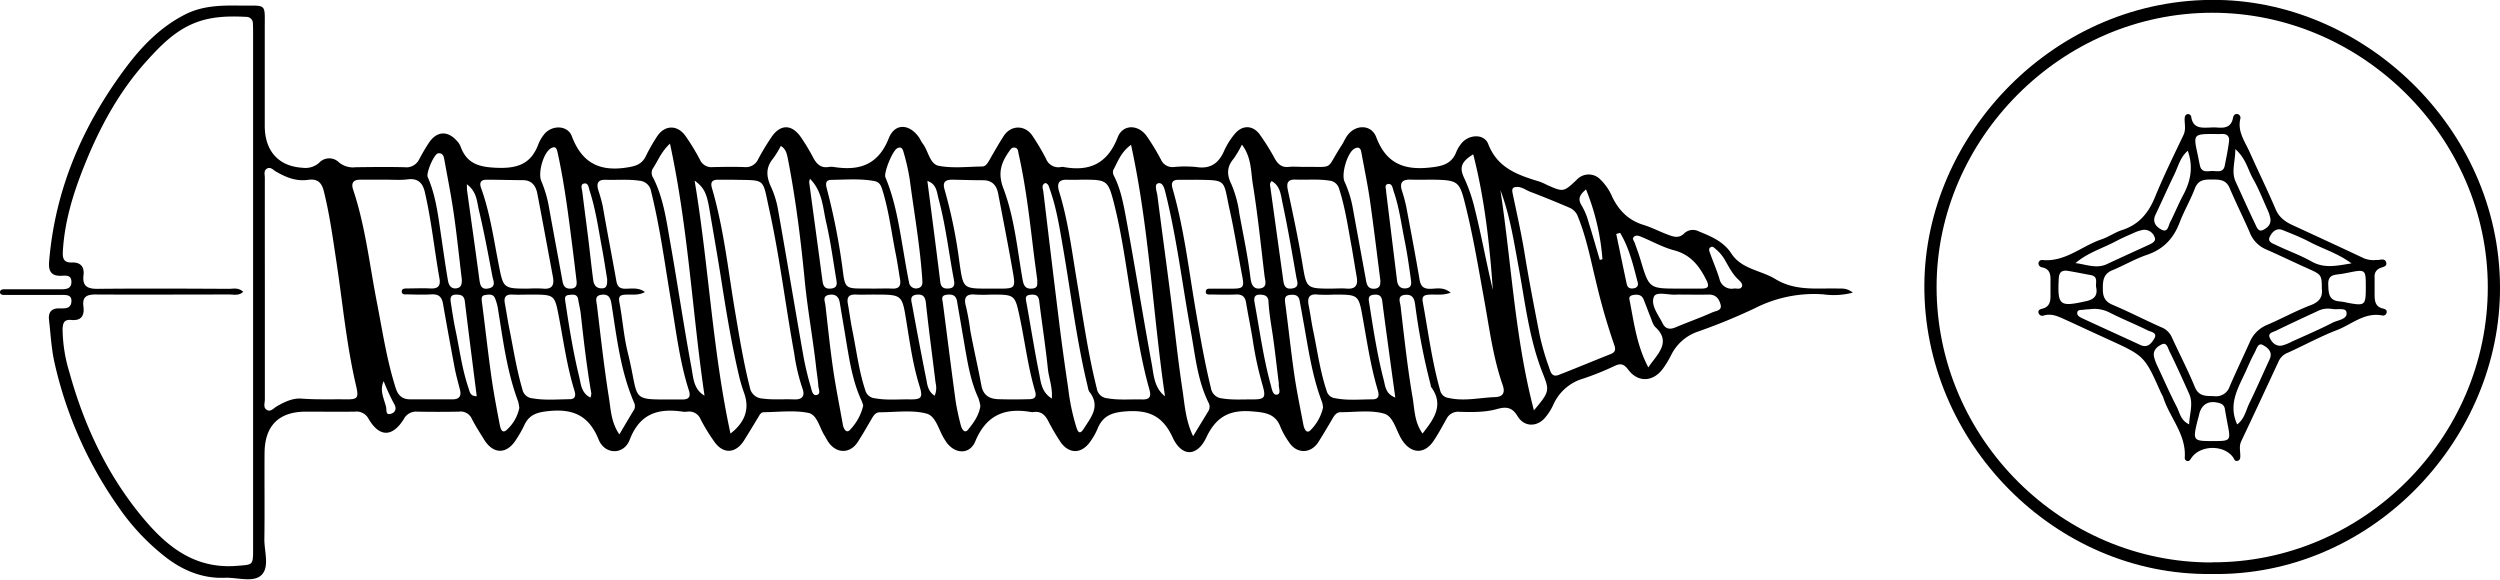 <svg id="Ebene_3" data-name="Ebene 3" xmlns="http://www.w3.org/2000/svg" viewBox="0 0 774.39 179.59"><g id="KP72G7.tif"><path d="M593.72,332.85a23.51,23.51,0,0,1-9.11.53,40.24,40.24,0,0,0-20.93,4.15,177.6,177.6,0,0,1-17.9,7.37,14.42,14.42,0,0,0-8.35,7.33,29.53,29.53,0,0,1-2.75,4.46c-3.06,3.87-7.57,3.95-10.5.05-1.32-1.76-2.31-2.12-4.33-1.15a85.16,85.16,0,0,1-9.73,3.91,14.56,14.56,0,0,0-9.1,7.91,17.34,17.34,0,0,1-2.6,4.15c-2.56,3-6.52,2.93-8.55-.45-1.65-2.75-3.46-3-6.26-2.23-3.83,1.08-7.84,1-11.78.88a4,4,0,0,0-4,2.26c-1.3,2.28-2.52,4.62-4,6.79-2.76,4.08-6.75,4-9.57-.05-.12-.18-.24-.37-.35-.56-1.69-2.78-2.54-7.1-5.42-7.89-4.18-1.17-8.91-.42-13.4-.43-1.24,0-1.9.89-2.48,1.89-1.44,2.46-2.89,4.9-4.4,7.31-2.34,3.72-6.75,3.77-9.11.12a25.12,25.12,0,0,1-2.59-4.55c-1.53-4.2-4.55-4.67-8.66-5-7-.64-11.29,1.51-14.36,8-2.88,6.13-7.66,6.13-10.48,0-3-6.47-7.17-8.48-14.07-8.05-4.49.28-7.48,1.21-9.18,5.44a20,20,0,0,1-2.28,4c-2.75,3.89-6.69,3.84-9.33-.16a70.47,70.47,0,0,1-3.79-6.52c-1-1.86-2.33-2.84-4.48-2.52a2.43,2.43,0,0,1-.66,0c-8.11-1.44-13.92.9-17.31,9.05-1.78,4.29-6.47,4-9.13.05-.06-.09-.09-.2-.16-.29-2-2.8-2.73-7.52-5.84-8.34-4.52-1.19-9.58-.4-14.41-.41-1.24,0-1.91.88-2.48,1.88-1.43,2.46-2.84,4.93-4.38,7.32-2.39,3.7-6.62,3.69-9.13,0-.43-.62-.76-1.32-1.18-2-1.58-2.44-2.24-6.42-5-7-4.42-.89-9.16-.25-13.77-.22-1,0-1.38.94-1.83,1.68-1.42,2.35-2.83,4.69-4.28,7-2.65,4.26-6.63,4.39-9.4.25a57,57,0,0,1-4.09-6.71,3.84,3.84,0,0,0-4.2-2.38,5.74,5.74,0,0,1-1.31,0c-7.63-1.13-13.35.55-16.47,8.71-1.81,4.75-7.71,4.67-9.62-.08-3-7.42-7.89-9.62-15.53-8.81-3.59.37-6,1.11-7.5,4.38a36.51,36.51,0,0,1-2.59,4.55c-2.92,4.52-7,4.47-9.84-.08-1.32-2.14-2.7-4.25-3.83-6.49a3.8,3.8,0,0,0-4-2.19q-6.42.12-12.85,0a4.3,4.3,0,0,0-4.23,2.34c-3.55,5.63-7.54,5.6-10.89-.1a4.18,4.18,0,0,0-4.26-2.24c-5,.07-10.1,0-15.15,0-8.38,0-12.75,4.34-12.81,12.79-.07,8.87.07,17.75-.06,26.63-.06,3.8,1.66,8.6-.84,11.13s-7.51.75-11.4.91c-6.74.27-12.73-2.14-18-6.13A69.86,69.86,0,0,1,56.33,399a124.82,124.82,0,0,1-19.7-44.72c-.93-4.26-1.15-8.67-1.65-13-.25-2.27.69-3.59,3.12-3.56.44,0,.88,0,1.32,0,1.57,0,2.5-.66,2.51-2.34s-1.29-1.81-2.5-1.82c-5.38,0-10.77,0-16.15,0-.77,0-1.53,0-2.3,0-.57,0-1.18-.2-1.18-.85s.58-.88,1.17-.91c.76,0,1.53,0,2.3,0H38.76c1.65,0,3.2-.19,3.16-2.36s-1.84-1.87-3.14-1.82c-3.2.13-4-1.56-3.77-4.34,1.81-22.22,10.23-41.87,23.39-59.63,5.11-6.9,10.93-13,18.8-17,5.45-2.74,11.19-2.8,17-2.72,8.47.1,7.58-1,7.61,7.5,0,10,0,20,0,29.92.07,7.75,4.38,12.37,11.65,12.81a6.44,6.44,0,0,0,5.17-1.51,4.26,4.26,0,0,1,6.22-.1A6.87,6.87,0,0,0,130,294c5-.06,10.1-.13,15.15,0a4.38,4.38,0,0,0,4.51-2.49c.93-1.73,1.9-3.45,3-5.09,2.43-3.63,5.82-3.83,8.68-.56a5.3,5.3,0,0,1,1.09,1.63c2,5.67,6.14,6.54,11.76,6.7,6.27.19,10.26-1.51,12.39-7.38a11.57,11.57,0,0,1,1.65-2.84c2.32-3.11,7.36-3.12,8.7.43,3.05,8.09,8.4,11,16.88,9.71,2.92-.44,4.87-1,6.12-3.71a55.67,55.67,0,0,1,3.25-5.7c2.36-3.84,6.43-4,9-.32a66.78,66.78,0,0,1,4.43,7.29,3.88,3.88,0,0,0,4,2.29c3.29-.06,6.59-.13,9.88,0a4.16,4.16,0,0,0,4.18-2.5,77.53,77.53,0,0,1,4.24-7c2.7-3.78,6.06-3.77,8.81,0a61,61,0,0,1,4.06,6.73c1.05,1.9,2.35,3.12,4.69,2.74a5.37,5.37,0,0,1,1.65,0c7.9,1.24,13.73-.66,17-8.94,1.91-4.78,6.49-4.46,9.45-.08.36.54.58,1.19,1,1.7,1.82,2.29,2.17,6.39,5,6.95,4.33.84,8.95.27,13.44.21,1.08,0,1.66-.94,2.17-1.83,1.48-2.55,2.92-5.13,4.52-7.61,2.34-3.6,6.9-3.45,9.11.24a72.3,72.3,0,0,1,4,6.79,4.1,4.1,0,0,0,4.73,2.56,2.43,2.43,0,0,1,.66,0c8.11,1.51,13.69-1.07,16.81-9.18,1.59-4.11,6.36-4.06,9-.37a71,71,0,0,1,4.42,7.29,3.87,3.87,0,0,0,4,2.27,36.22,36.22,0,0,1,6.91,0c4.43.72,7-1.21,8.67-5.06a22.29,22.29,0,0,1,3.32-5.25c2.25-2.69,5.43-2.7,7.58.09a71.19,71.19,0,0,1,4.85,7.77c1,1.66,2.13,2.64,4.2,2.42,1.52-.16,3.07,0,4.61,0,9.89-.16,6.58,1.31,11.89-6.82.59-.92,1-1.95,1.64-2.84,2.53-3.57,7.47-3.58,9,.45,3,7.94,8.33,10.27,16.47,9.42,4-.42,6.91-1.05,8.39-5a10.14,10.14,0,0,1,1.34-2.25c2.21-3.05,7.19-3.42,8.49-.05,2.94,7.62,9.38,9.65,16.07,11.71a18.64,18.64,0,0,1,2.09.95c5.15,2.27,5.15,2.27,9.24-1.57a5,5,0,0,1,7.35-.08,16.34,16.34,0,0,1,3.67,5.39c2.06,4.23,5.05,7.24,9.66,8.65,2.5.77,4.85,2,7.3,2.93,1.83.68,3.64,1.47,5.43-.4a3.93,3.93,0,0,1,4.36-.54c3.83,1.57,7.69,3.11,10.14,6.88,3.17,4.89,9.17,5.17,13.65,7.92,6,3.66,12.4,2.82,18.8,2.91C590,331.64,591.73,331.23,593.72,332.85ZM95.14,332.6c-1.39,1.27-2.88.82-4.25.82-13.83,0-27.66.08-41.49,0-2.78,0-4.14.72-3.76,3.7.35,2.75-.56,4.5-3.76,4.19-2.24-.22-2.66,1-2.69,3a47.19,47.19,0,0,0,2.12,13.26c4.5,16.26,11.52,31.35,22.31,44.49,7.64,9.3,16.35,16.46,29.51,15.42,5-.4,5.07-.08,5.07-5.24V252.85c0-1.1,0-2.19-.06-3.29a2,2,0,0,0-2-2.13c-5.5-.29-10.94-.18-16.16,1.94-6.2,2.52-10.67,7.19-15,12-8.58,9.57-14.54,20.76-19.24,32.59-3.35,8.43-6,17.11-6.48,26.3-.11,2.21.46,3.34,2.83,3.25,2.65-.09,3.88,1.3,3.58,3.89-.41,3.4,1.16,4.3,4.38,4.27,13.61-.14,27.23-.07,40.84,0C92.22,331.62,93.71,331.25,95.14,332.6Zm6.7-.83c0,11.4,0,22.79,0,34.18,0,1.12-.62,2.6.72,3.28,1.14.59,2-.6,2.91-1.12,2.39-1.4,5-2.64,7.67-2.44,4.62.35,9.22.17,13.82.23,3.64.05,4-.43,3.17-4.07-3-12.71-4.17-25.68-6.12-38.53-1.11-7.34-2.11-14.71-3.92-21.95-.75-3-2.34-3.8-4.89-3.44-3.71.53-6.85-.8-9.91-2.56-.91-.53-1.75-1.64-2.92-.84-.93.64-.54,1.81-.54,2.76Q101.82,314.52,101.84,331.77Zm37.56-33.91c-2.63,0-5.26,0-7.9,0-2.25-.05-3,1-2.32,3.07,3.8,11.35,5.08,23.23,7.36,34.9,1.73,8.9,3.06,17.88,5.83,26.57.76,2.4,2.12,3.47,4.46,3.5,4.39,0,8.78,0,13.17,0,2,0,2.78-1,2.29-2.93-.56-2.23-1.2-4.44-1.63-6.69q-1.89-10-3.64-20c-.36-2.08-1.3-3-3.52-2.9-2.52.16-5.05.06-7.57,0-.69,0-1.75.18-1.68-1,.05-.8.93-.82,1.57-.83,2.42,0,4.84-.13,7.24,0s3.28-.77,2.87-3.07c-1.59-8.93-2.5-18-4.55-26.83-.61-2.61-2-4.25-5.07-3.92C144,298.05,141.71,297.85,139.4,297.86Zm329.75,35c-2.43.91-4.49.49-6.46.6-1.46.09-2.55.25-2.18,2.27,1.68,9.12,2.83,18.34,5.37,27.31a3,3,0,0,0,2.6,2.42c4.84,1.12,9.61-.08,14.41-.25,2.61-.09,3.16-1.51,2.37-3.75-2.94-8.4-4.06-17.21-5.63-25.9-1.91-10.53-3.64-21.1-6.33-31.48-1.4-5.38-2.35-6-8-6.19-2.85-.09-5.7.05-8.55-.05-2.53-.08-3.47.87-2.71,3.37a49.53,49.53,0,0,1,1.36,5.05c1.42,7.51,2.84,15,4.12,22.56.37,2.17,1.33,2.91,3.5,2.84C464.89,331.6,466.93,331.05,469.15,332.85ZM247,297.88c-1.65,0-3.29,0-4.94,0s-2.26.79-1.74,2.55c3.65,12.42,5,25.29,7.13,38,1.36,8,2.65,16,4.63,23.82a4.14,4.14,0,0,0,3.87,3.4c3.29.46,6.58.13,9.86.27,2.67.11,3.39-1.22,2.52-3.5a59.3,59.3,0,0,1-2.53-10.85c-2.69-14.74-4.46-29.64-7.68-44.29C255.87,297.14,257.23,298.12,247,297.88Zm107.56,0c-1.31,0-2.63.06-3.94,0-2.76-.16-3.55,1-2.76,3.6,2.84,9.22,4,18.78,5.59,28.25,1.84,11,3.37,22,6.1,32.84a3.56,3.56,0,0,0,3.28,3c3.6.65,7.22.25,10.82.36,2.32.07,2.79-.94,2.18-3.09-2.54-8.94-3.93-18.13-5.45-27.28-1.67-10-2.94-20.12-5.42-30C363,297.79,362.73,297.85,354.54,297.86Zm-135,34.78c-1.91,1.1-4,.72-6,.81-1.61.08-2.27.49-1.9,2.4,1,5.15,1.33,10.44,2.59,15.51,3.93,15.82-.07,14.49,16.36,14.56l.66,0c1.91,0,2.53-.88,1.94-2.74-2.86-8.88-3.93-18.13-5.47-27.27-1.95-11.52-3.44-23.12-6.27-34.49a3.93,3.93,0,0,0-3.6-3.26c-3.49-.52-7-.17-10.51-.29-2.38-.08-2.83,1.15-2.26,3.14a48.17,48.17,0,0,1,1.4,5c1.33,7.75,2.85,15.46,4.22,23.2.3,1.72,1.06,2.42,2.83,2.4C215.51,331.62,217.61,331.21,219.54,332.64Zm170.29-34.77c-1.65,0-3.3,0-4.95,0-1.94,0-2.42.88-1.88,2.76,3.55,12.34,5,25.07,7.16,37.68,1.37,8.08,2.78,16.16,4.73,24.14a3.77,3.77,0,0,0,3.33,3.12c3.18.55,6.36.3,9.53.33,3.78,0,4.2-.57,3.15-4.28A106.69,106.69,0,0,1,408,348.5c-.63-4.21-1.54-8.39-2.23-12.6-.31-1.89-1.29-2.56-3.15-2.48-2.52.11-5.05.05-7.57,0-.7,0-1.81.19-1.75-.9s1.11-.88,1.85-.9c2,0,3.95,0,5.93,0,3.95,0,4.19-.36,3.47-4.08-1.3-6.76-2.35-13.58-3.85-20.3C398.57,297.53,400.09,298.06,389.83,297.87Zm99.81,2.23c-1.69,0-1.52,1-1.26,2.23,1.28,6.1,2.65,12.17,3.65,18.33,1.37,8.4,3,16.77,4.63,25.12a77.42,77.42,0,0,0,2.9,10.06c.42,1.23.79,3.34,3,2.49,5.39-2.09,10.72-4.34,16.1-6.46,1.7-.67,1.59-1.62,1.06-3.09a198.31,198.31,0,0,1-5.6-19.5c-1.63-6.66-2.92-13.44-5.52-19.86a4.79,4.79,0,0,0-2.52-2.84c-4.11-1.76-8.26-3.46-12.44-5.05C492.32,301,491.16,300.06,489.64,300.1ZM290.58,331.59c1.87,0,3.74-.07,5.6,0,2.14.11,2.73-.93,2.42-2.83-.44-2.59-.8-5.2-1.31-7.77-1.36-6.75-2.15-13.62-4.25-20.22-.45-1.42-1-2.23-2.53-2.51-4.38-.78-8.77-.4-13.15-.35-1.87,0-1.87,1.23-1.43,2.79a201.93,201.93,0,0,1,5.07,26.4c.56,4,1.1,4.46,5.3,4.47Zm-107,0a40.53,40.53,0,0,1,4.27,0c3,.33,3.7-1.06,3.21-3.69-1.61-8.57-3.16-17.16-4.82-25.73-.47-2.43-1.71-4.19-4.58-4.17-3.73,0-7.45-.14-11.17-.13-1.77,0-2.27.91-1.66,2.6,2.73,7.55,3.84,15.48,5.37,23.3S175.56,331.6,183.59,331.6Zm107.18,1.85c-2,0-3.95.08-5.91,0s-2.8.73-2.44,2.73c.5,2.79.86,5.61,1.42,8.39,1.27,6.19,2,12.49,4,18.52a3.35,3.35,0,0,0,3,2.49c3.6.67,7.21.28,10.81.34s4.09-.55,3-4.08c-2-6.38-2.94-13-4-19.55C299.22,333.49,299.47,333.45,290.77,333.45Zm141.51-1.85c1.53,0,3.08-.12,4.6,0,2.68.24,3.63-.94,3.2-3.47-.52-3-1-6-1.52-9.06-1.15-6.11-2-12.29-3.91-18.25a3.49,3.49,0,0,0-3.22-2.68c-3.4-.53-6.79-.16-10.18-.3-2.35-.1-3.05.8-2.53,3.2,1.63,7.58,3.24,15.18,4.52,22.82S424.36,331.6,432.28,331.6ZM326,331.6h3.62c4.4,0,4.78-.28,4-4.7-1.43-8.28-3.06-16.52-4.64-24.76-.48-2.5-1.85-4.1-4.63-4.11-3.18,0-6.35-.11-9.52-.17-2.31,0-3.15.77-2.4,3.21A153.48,153.48,0,0,1,317,323.52C318.19,331.56,318,331.6,326,331.6Zm.85,1.85a47.67,47.67,0,0,1-4.93,0c-3.13-.34-3.62,1.23-2.89,3.73a74.88,74.88,0,0,1,1.33,7.42c1.05,5.69,2.38,11.33,3.43,17,.56,3.05,2.48,4.16,5.24,4.25,3.18.1,6.36.09,9.54,0,1.54,0,2.44-.54,1.86-2.47-2.21-7.46-3.12-15.19-4.73-22.77C334.18,333.45,334.2,333.45,326.85,333.45Zm106.14,0a42.62,42.62,0,0,1-4.93,0c-2.94-.34-3.34,1.12-2.86,3.51.52,2.57.84,5.18,1.38,7.74,1.29,6.18,2.12,12.47,4.14,18.5a3.08,3.08,0,0,0,2.7,2.36c3.81.75,7.64.34,11.46.34,2,0,2.22-1.1,1.68-2.89-2.13-7.13-3.24-14.48-4.54-21.78C440.64,333.47,440.78,333.45,433,333.45Zm-248.83,0c-1.87,0-3.74.09-5.59,0-2.11-.13-2.75.79-2.39,2.74.51,2.69.9,5.39,1.44,8.07,1.24,6.2,2.21,12.46,4,18.56a3.43,3.43,0,0,0,3.12,2.76c3.82.68,7.65.31,11.48.28,1.83,0,2-1.12,1.5-2.73-2.27-7.33-3.31-14.94-4.74-22.45C191.6,333.47,191.72,333.45,184.16,333.45Zm205.21,43.86c1.79-2.94,3.26-5.34,4.72-7.76a2.55,2.55,0,0,0,.11-2.52c-3.49-7-4.15-14.69-5.52-22.17-2.61-14.19-4.3-28.54-7.77-42.57-.36-1.46-.79-3.66-2.33-3.32-1.37.31-.44,2.48-.27,3.8,1.35,10.52,2.79,21,4.14,31.56,1.22,9.54,2.18,19.13,3.63,28.64C386.78,367.56,387,372.31,389.37,377.31Zm-162-90.66c-2.89,2.7-3.79,5.49-5.39,7.81a2.72,2.72,0,0,0,.15,2.82c3.22,6.35,4.1,13.35,5.32,20.22,2.28,12.92,4.18,25.91,6.58,38.81.54,2.95.61,6.48,4,8.45C234.24,339,233,312.87,227.32,286.65Zm153.29,78.27c-3.79-25.8-4.86-51.91-10.51-77.86-3.17,2.28-4.11,5.27-5.54,7.88a2.47,2.47,0,0,0,.31,1.86c2,4,2.82,8.3,3.61,12.56,2.82,15.26,5.27,30.59,8.08,45.85C377.19,358.61,377.4,362.35,380.61,364.92Zm-37.12-66c-1.26.62-.67,1.72-.56,2.59q2.49,21,5.08,42,1.19,9.42,2.61,18.83a66.62,66.62,0,0,0,2.63,12.48c.44,1.23,1,2,2.11.31,2.29-3.62,5.4-7.05,1.82-11.59a4.21,4.21,0,0,1-.49-1.55c-3.51-14.46-5.24-29.23-7.8-43.85-1-5.8-1.94-11.64-3.92-17.23C344.7,300.11,344.64,299.07,343.49,298.88Zm-81.88-11.5a31,31,0,0,1-2.38,3.87c-2.36,2.84-2.13,5.64-.64,8.82a28.9,28.9,0,0,1,2.19,7.19c2.69,15.19,5.22,30.41,7.9,45.6a92.07,92.07,0,0,0,2.24,9.24c.27.95.5,2.66,1.76,2.42,1.46-.28.61-1.85.55-2.82-.12-1.86-.44-3.7-.65-5.55-1-9-2.67-18-3.55-27-1.23-12.75-2.81-25.45-5.27-38C263.5,289.7,263.18,288.26,261.61,287.38ZM246.07,376.5c4.66-3.61,5.91-7.76,4.27-12.44a50.17,50.17,0,0,1-1.6-5.33c-2.3-9.81-3.94-19.75-5.5-29.7-1.15-7.34-2.44-14.66-3.69-22-.84-5-1.69-6.77-4.59-8.88C239.36,324.43,240.46,350.54,246.07,376.5Zm95.05-47.43c-.42-3.17-.84-6.2-1.21-9.24-1.22-10.08-2.38-20.16-4.61-30.09-.16-.73-.14-1.63-1.1-1.8s-1.32.46-1.8,1.13c-2.5,3.52-3.59,6.76-1.82,11.42,3.46,9.09,4.32,18.9,6,28.46.32,1.77.92,2.82,2.94,2.64S341,330.06,341.12,329.07Zm198.77,2.52c2.31,0,4.61,0,6.91,0,2,0,2.6-.52,1.61-2.52-2.18-4.44-4.91-8-10.09-9.35-3.45-.91-6.66-2.73-10-4.11-.79-.33-1.72-.75-2.45,0-.57.57.07,1.19.28,1.78.62,1.75,1.27,3.49,1.8,5.26C530.63,331.6,530.61,331.6,539.89,331.59Zm-341.5-2.41c-.41-3.37-.8-6.74-1.23-10.1-1.26-9.87-2.47-19.75-4.61-29.48-.25-1.13-.5-2.37-2.08-1.47-2.36,1.34-4.1,7.63-3,10.17a36.5,36.5,0,0,1,2.27,7.5c1.4,7.85,2.89,15.69,4.31,23.55.27,1.51.9,2.33,2.59,2.25S198.53,330.5,198.39,329.18ZM404.49,287a32.19,32.19,0,0,1-2.6,4.41c-2.14,2.52-2.08,5-.67,7.82a34.77,34.77,0,0,1,2.48,9.13c1.2,6.55,2.59,13.06,3.41,19.68.2,1.63.58,3.84,3,3.5s1.55-2.46,1.38-3.94c-1.15-9.54-2.11-19.12-3.66-28.59C407.24,295.1,407.43,290.85,404.49,287Zm-99,41.75c-.71-10.38-2.52-20.62-3.89-30.91a64.67,64.67,0,0,0-1.86-8.31c-.21-.78-.51-2.17-2-1.41s-4.26,7.6-3.68,9c3,7.14,4.18,14.69,5.47,22.23.59,3.44,1.14,6.89,1.85,10.3A2.16,2.16,0,0,0,304,331.5C305.67,331.18,305.59,329.94,305.45,328.7Zm141.92.59c-1.1-8.59-2.09-16.84-3.26-25.07-.69-4.76-1.67-9.48-2.54-14.22-.21-1.18-.36-2.72-2.17-1.85-2.24,1.07-4.25,7.86-3.17,10.25a33.63,33.63,0,0,1,2.55,8.1c1.35,7.53,2.77,15.05,4.13,22.59.28,1.59.85,2.66,2.76,2.48C447.43,331.39,447.35,330.16,447.37,329.29ZM211.65,376.76c1.6-2.71,2.91-4.95,4.26-7.18a2.48,2.48,0,0,0,.4-2.45c-4.3-9.82-5.46-20.37-7.1-30.79-.31-1.93-.93-3.11-3.07-2.84-2.3.28-1.58,2-1.43,3.29,1.14,9.42,2.17,18.87,3.65,28.23C209,368.82,209,372.89,211.65,376.76Zm-31-8.24a12.36,12.36,0,0,0-.37-2c-3.44-9.19-4.65-18.85-6.2-28.45a15.36,15.36,0,0,0-.94-3.47c-.6-1.45-1.95-1.18-3.13-1s-1.05,1.16-.94,2.06c1,7.7,1.84,15.41,2.92,23.1.68,4.86,1.6,9.7,2.52,14.53.23,1.24.64,3.69,2.41,1.92A12.55,12.55,0,0,0,180.67,368.52Zm279.77,8c3.56-4.54,6.77-8.88,2.66-14.48-.11-.16-.08-.43-.13-.64a202.56,202.56,0,0,1-4.79-24.78c-.23-1.78-.72-3.26-3-3.1-2.68.19-1.68,2.21-1.53,3.47,1.09,9.24,2.07,18.5,3.61,27.66C458,368.5,457.76,372.76,460.44,376.48Zm-30.8-8.08a9,9,0,0,0-.27-1.59c-2.6-6.76-3.85-13.84-5.08-20.94q-.93-5.31-1.91-10.62c-.31-1.7-1.53-1.9-3-1.74s-1.65,1-1.49,2.3c1,7.47,1.78,14.95,2.85,22.4.75,5.18,1.83,10.31,2.8,15.45.25,1.32,1,3.16,2.37,1.6A14.56,14.56,0,0,0,429.64,368.4ZM323.48,368a13.85,13.85,0,0,0-.62-2.48c-2.37-5.13-3.28-10.63-4.23-16.12q-1.2-7-2.39-13.91c-.31-1.83-1.48-2.2-3.13-2-2,.21-1.39,1.49-1.24,2.65,1.31,10.09,2.57,20.19,3.94,30.27a75.1,75.1,0,0,0,1.57,7.38c.28,1.2,1.17,2.89,2.29,1.49C321.32,373.23,323,371,323.48,368Zm-36.3-.17a10.69,10.69,0,0,0-.4-1.28C284,360.67,283,354.32,281.94,348c-.64-4-1.35-8-2-12-.3-1.74-1.17-2.77-3.14-2.5-2.4.33-1.47,2-1.32,3.26.76,6.63,1.44,13.27,2.4,19.88.83,5.73,2,11.41,3,17.11.23,1.23,1.08,2.9,2.28,1.52A16,16,0,0,0,287.18,367.87ZM484.56,301.1c3.44,22.55,4.44,45.48,10.38,68.21,5-5.94,4.85-6.11,2.6-11.83-4.1-10.46-5.31-21.6-7.34-32.55C488.71,316.91,487.5,308.84,484.56,301.1ZM162.85,328.78c-.81-6.74-1.5-13.49-2.46-20.2-.79-5.52-1.88-11-2.87-16.48-.21-1.15-.36-2.61-2-2.41-1.25.14-3.79,6.07-3.23,7.36,2.4,5.48,3.15,11.34,4,17.17.75,5,1.42,10,2.27,14.91.22,1.26.88,2.63,2.62,2.38C162.75,331.29,162.89,330.06,162.85,328.78Zm378.65,4.68h0c-.77,0-1.54-.06-2.3,0-2.47.22-6.38-1.12-7.1.67-1.06,2.62,1.42,5.64,2.77,8.34.82,1.62,2.18,1.87,3.88,1.15,3.83-1.61,7.74-3,11.53-4.69,1-.44,3-.5,2.48-2.4s-1.54-3.12-3.7-3.08C546.54,333.49,544,333.46,541.5,333.46ZM530.38,356c.7-1,1.06-1.53,1.45-2,2.55-3.31,4.95-6.56.77-10.44-.81-.76-1.11-2.09-1.57-3.2-.74-1.8-1.38-3.65-2.13-5.45-.56-1.35-1.73-1.56-3-1.36-.8.11-1.58.39-1.37,1.42C525.93,342,526.74,349.13,530.38,356ZM307.06,298.26c1.36,10.53,2.73,20.91,4,31.29.22,1.74,1.17,2.15,2.7,2,1.85-.16,1.74-1.54,1.52-2.67-1.59-8.37-2.54-16.88-4.76-25.12C310,301.76,309.9,299.14,307.06,298.26Zm-36.35-.67a3.87,3.87,0,0,0-.26,1.05c1.36,10.15,2.76,20.29,4.1,30.44.21,1.62.67,2.69,2.61,2.51,2.29-.21,1.85-1.81,1.63-3.15-.94-5.7-1.72-11.44-3-17.05C274.66,306.73,274.67,301.58,270.71,297.59ZM482.22,332c-1-14.09-2.52-28.12-6.08-42-3.82,2.37-4.36,4.14-2.71,7.54a49.49,49.49,0,0,1,3.24,9.57C478.74,315.34,480.21,323.7,482.22,332ZM413.7,298.29a1.57,1.57,0,0,0-.44,1.63q2,14.41,4,28.84c.22,1.65.5,3.09,2.68,2.81,2.57-.33,1.63-2.22,1.4-3.53-1.32-7.61-2.63-15.24-4.24-22.8C416.55,302.77,416.46,299.79,413.7,298.29Zm35.46,3.25c1.15,9.36,2.26,18.45,3.38,27.54.2,1.68,1.13,2.66,2.85,2.43,1.95-.25,1.55-1.9,1.39-3.1-.55-4-1.12-8-1.93-11.94-1-5-1.66-10.12-3.35-15-.31-.89-.43-2.56-1.82-2.26C448.47,299.5,449.27,300.92,449.16,301.54ZM207.88,328.7c-.5-3-1-6.46-1.65-9.88-1.1-5.89-1.93-11.83-3.79-17.54-.29-.86-.35-2.59-1.81-2.21-1.16.3-.55,1.7-.44,2.61.55,4.65,1.19,9.29,1.77,13.94.55,4.43,1,8.86,1.59,13.29.2,1.62,1,2.67,2.77,2.61C207.85,331.47,207.87,330.27,207.88,328.7ZM452,365.35c-.47-3.44-.89-6.43-1.3-9.43-.92-6.82-1.88-13.63-2.74-20.45-.2-1.55-.91-2.09-2.37-2s-2,.63-1.75,2.08c1.28,8.19,2.51,16.4,4.6,24.43C448.9,361.85,449,364.2,452,365.35Zm-249.31,0a4.56,4.56,0,0,0,.28-1.27c-1.42-8.16-2.36-16.38-3.27-24.61-.17-1.51-.56-3-.8-4.51-.29-1.76-1.58-1.51-2.77-1.41s-1.43.65-1.26,1.77c1.19,8,2.47,15.95,4.38,23.78C199.76,361.25,199.88,363.94,202.67,365.35Zm142.92.28c.27-3.44-.93-6.32-1.24-9.3-.71-7-1.82-13.89-2.66-20.84-.21-1.81-1.12-2.13-2.66-2-1.9.16-1.53,1.27-1.29,2.55,1.33,7.32,2.47,14.68,3.95,22C342.23,360.65,342.43,363.69,345.59,365.63Zm-36.29-.85a6.28,6.28,0,0,0,.29-3.95c-1-8.24-2.12-16.47-3-24.73-.21-1.91-.82-2.81-2.8-2.63-2.39.22-1.7,1.95-1.47,3.2q2.14,11.76,4.48,23.5C307.08,361.82,307.47,363.55,309.3,364.78Zm-141.85.15c-1.26-10-2.52-19.69-3.69-29.42-.22-1.8-1.24-2.05-2.7-2.05-1.83,0-1.84,1.19-1.64,2.47.47,2.91.88,5.82,1.5,8.7,1.26,6,2,12,4,17.82C165.31,363.51,165.39,364.94,167.45,364.93Zm248.48-3.72c-.7-5.57-1.25-10.91-2.06-16.2-.49-3.14-1-6.27-1.17-9.44-.09-1.75-1.27-2.12-2.74-2.09-1.85,0-1.78,1.32-1.55,2.55,1.56,8.5,2.71,17.08,5,25.41.32,1.13.56,3.27,1.95,3S415.76,362.16,415.93,361.21ZM164.41,299.27c.05,1.17,0,1.71.11,2.23,1.24,9,2.53,17.95,3.72,26.93.25,1.91.49,3.68,3,3.09,2.34-.54,1.34-2.42,1.08-3.75-1.3-6.86-2.57-13.73-4.19-20.52C167.52,304.65,167.52,301.58,164.41,299.27Zm392.43,32.32c.8-.16,2.08.47,2.53-.65.34-.84-.53-1.59-1.15-2.18-1.85-1.75-2.94-4-4.2-6.16a12.15,12.15,0,0,0-2.72-3.21c-.48-.41-1-1.05-1.68-.58s-.33,1.22-.13,1.78c.94,2.65,2.07,5.25,2.91,7.94A3.88,3.88,0,0,0,556.84,331.59Zm-35.2-17.26-1.2.34c1.08,5.19,2.15,10.4,3.27,15.59.26,1.19,1.2,1.48,2.3,1.21a1.32,1.32,0,0,0,1.1-1.72C525.72,324.44,524.5,319.07,521.64,314.33Zm-10.56-13.46c-2,1.67-2.64,3-1.31,5.06a21.23,21.23,0,0,1,2.11,5.13c1.22,3.86,2.32,7.77,3.47,11.65l.82-.21A71.94,71.94,0,0,0,511.08,300.87ZM138.65,360.28c-1.37,2.86.14,5.43.76,8.06.2.83-.27,2.63,1.59,2,1.35-.45,1.69-1.68.93-2.95A62.63,62.63,0,0,1,138.65,360.28Z" transform="translate(-19.8 -242.2)"/><path d="M704.79,420c-48.72.57-89.13-41.05-88.91-89.4.21-46.71,40.53-89.36,91.1-88.42,46.69.87,88.37,41.54,87.19,91.27C793.07,379.68,753.7,420.87,704.79,420Zm.22-3.62c46.56.19,85.41-38.28,85.4-85.23,0-46.29-38.86-85-85.33-85-46.92,0-85.41,39.29-85.41,84.92C619.68,378.38,658.88,416.61,705,416.42Z" transform="translate(-19.8 -242.2)"/><path d="M755.88,322.72c1,.16,2.49-.69,3,.6.57,1.54-1.1,1.53-2,2a2.64,2.64,0,0,0-1.53,2.67c0,1.75,0,3.51,0,5.26,0,2.08.11,4,2.69,4.55.64.14,1.29.52,1,1.38a1.11,1.11,0,0,1-1.32.74c-5.52-1.08-9.49,2.8-14.08,4.54-5.19,2-10.1,4.71-15.17,7a5.13,5.13,0,0,0-2.81,2.57q-5.77,12.47-11.65,24.91c-.69,1.49-.25,3-.26,4.53,0,.68-.12,1.37-.95,1.49s-.88-.5-1.18-.94c-2.7-4.08-10.17-4.1-13,0-.31.46-.53,1-1.18,1a1,1,0,0,1-.89-1.19c.43-7.12-4.66-12.26-6.66-18.49-.17-.52-.5-1-.72-1.47-5.07-11.41-5.07-11.4-16.31-16.53-4.28-1.95-8.54-3.94-12.82-5.9-2.28-1-4.5-2.3-7.19-1.51a1.2,1.2,0,0,1-1.6-.79c-.23-.85.46-1.16,1.1-1.31,2.37-.56,2.65-2.3,2.6-4.3,0-1.32,0-2.63,0-3.95.05-2.05.05-4-2.61-4.57a1.25,1.25,0,0,1-1.09-1.42,1.08,1.08,0,0,1,1.25-.84c7.07.64,12.16-4.38,18.29-6.42,2.17-.72,4.1-2.15,6.26-2.84,5.21-1.66,8.2-5.2,10.23-10.14,2.68-6.56,5.82-12.94,8.87-19.34.77-1.64.36-3.22.35-4.83,0-.68.1-1.41.84-1.62a1,1,0,0,1,1.21.85c.57,3.76,3.37,3.36,6,3.29a16.19,16.19,0,0,1,2,0c2.39.22,4.41-.08,4.94-3,.12-.63.5-1.3,1.33-1.18a1.18,1.18,0,0,1,.93,1.5c-.92,3.92,1.38,6.94,2.84,10.17,2.68,6,5.56,11.86,8.13,17.88,1.15,2.68,3.24,4,5.65,5.07,7.25,3.34,14.49,6.68,21.71,10.09A7.88,7.88,0,0,0,755.88,322.72ZM739,331.66c0-4.19-.2-4.41-3.69-6-4.59-2.05-9.12-4.25-13.72-6.27a9.32,9.32,0,0,1-4.95-5.27c-2-4.6-4.25-9.09-6.21-13.7-1.18-2.79-3.44-2.59-5.76-2.61s-4,.24-5,2.78c-1.35,3.56-3.32,6.88-4.68,10.44-1.88,5-5,8.35-10.14,10.1-3.71,1.26-7.14,3.29-10.77,4.79-2.83,1.17-2.93,3.36-2.91,5.9,0,2.34.69,3.8,3,4.79,5.13,2.17,10.09,4.74,15.19,7a5.8,5.8,0,0,1,3.18,3.07c2.36,5.15,5,10.2,7.14,15.43,1.26,3,3.52,2.71,5.94,2.8a4.41,4.41,0,0,0,4.83-3c2-4.63,4.16-9.14,6.22-13.72a9.9,9.9,0,0,1,5.39-5.36c4.53-1.93,8.85-4.33,13.44-6.08C738.36,335.7,739.3,334.06,739,331.66Zm-41.49-42.79c-2.43,2.09-3,4.94-4.24,7.45-2,4.12-3.83,8.29-5.8,12.41-1.08,2.27.24,3.76,1.87,4.6,2,1.05,2.11-1.23,2.67-2.3,1.45-2.8,2.61-5.76,4.11-8.53C698.41,298.19,699.22,293.81,697.47,288.87Zm14.7-.51c0,3.92-1.31,7,.09,10.1,2,4.36,3.94,8.71,6,13,.47,1,1,2.65,2.42,2s2.64-1.76,2.34-3.59a11.23,11.23,0,0,0-.93-2.78c-1.42-3.17-2.69-6.43-4.4-9.44S715.52,291.3,712.17,288.36Zm.6,85.29c2.26-1.74,2.67-4.36,3.74-6.55,2.2-4.49,4.18-9.08,6.28-13.62,1.11-2.39-.79-3.73-2.19-4.45s-1.87,1.31-2.43,2.35c-1,1.82-1.82,3.71-2.66,5.6C713.21,362.19,709.86,367.22,712.77,373.65ZM662.69,323.7c3.34.4,6.51,1.84,9.77.3,4.25-2,8.55-3.93,12.81-5.9,1-.46,2.4-1.09,2-2.24a3.42,3.42,0,0,0-3.5-2.48,11.77,11.77,0,0,0-3.1,1c-1.8.78-3.61,1.57-5.35,2.49C671.1,319.12,666.44,320.48,662.69,323.7ZM667,338a14.54,14.54,0,0,0-1.72.14c-.72.11-1.78-.08-2,.71-.29,1,.66,1.54,1.45,1.91,6,2.79,12.09,5.54,18.13,8.33,2.24,1,3.4-.62,4.23-2,1.14-1.89-1.1-2.09-2-2.54-3.89-1.95-8-3.56-11.84-5.54A10.24,10.24,0,0,0,667,338Zm74.91-.13a7.07,7.07,0,0,0-3.79.49c-4.44,2.07-8.89,4.11-13.29,6.27-.85.42-2.57.68-2,2.09s1.84,2.86,3.79,2.52a13,13,0,0,0,3-1.18c4.26-1.94,8.57-3.76,12.72-5.91,1.62-.84,4.72-1,4.29-3.24C746.42,337.33,743.4,338.31,741.92,337.83Zm6.33-14.06c-4.41-3.24-9.07-4.56-13.25-6.79-2.59-1.37-5.36-2.43-8.08-3.54-2-.82-3.28.57-4,2-.9,1.71,1,2.16,2,2.67,3.63,1.75,7.49,3.1,11,5.1C739.82,325.42,743.62,324.53,748.25,323.77ZM697.9,373.65c.1-3.34,1.38-6.39,0-9.47-2-4.47-4-8.91-6.16-13.3-.44-.9-.79-2.75-2.34-2-1.39.68-2.82,1.87-2.37,3.86a14.23,14.23,0,0,0,1,2.75c2,4.24,3.85,8.52,6,12.68C695,370,695.22,372.4,697.9,373.65Zm54.72-42.39c0-5.69,0-5.69-5.59-4.57-.75.15-1.5.3-2.26.4-2,.27-3.88.22-3.78,3.25.09,2.73.14,5,3.63,5.23a17.7,17.7,0,0,1,2.25.4C752.39,337,752.62,336.82,752.62,331.26Zm-83.55-.21c-.17-1.33.7-3.2-1.61-3.63s-4.72-.92-7.09-1.31c-1.83-.29-2.75.29-2.86,2.42-.41,8.26.23,8.79,8.29,7C668.42,335,669.69,333.83,669.07,331.05Zm36-47.34c-5.68,0-5.88.25-4.62,5.93.28,1.27.5,2.56.79,3.84.54,2.39,2.5,1.66,4,1.69s3.26.54,3.69-1.67c.48-2.46,1-4.92,1.31-7.4.23-1.59-.49-2.48-2.22-2.4C707,283.75,706,283.71,705,283.71Zm.07,95.11c5.71,0,5.7,0,4.61-5.56-.27-1.39-.5-2.79-.76-4.19a2.12,2.12,0,0,0-1.48-1.93c-3.48-1.11-5.86.2-6.57,3.68-.13.64-.35,1.26-.5,1.9C699,378.67,699.16,378.83,705.11,378.82Z" transform="translate(-19.8 -242.2)"/></g></svg>